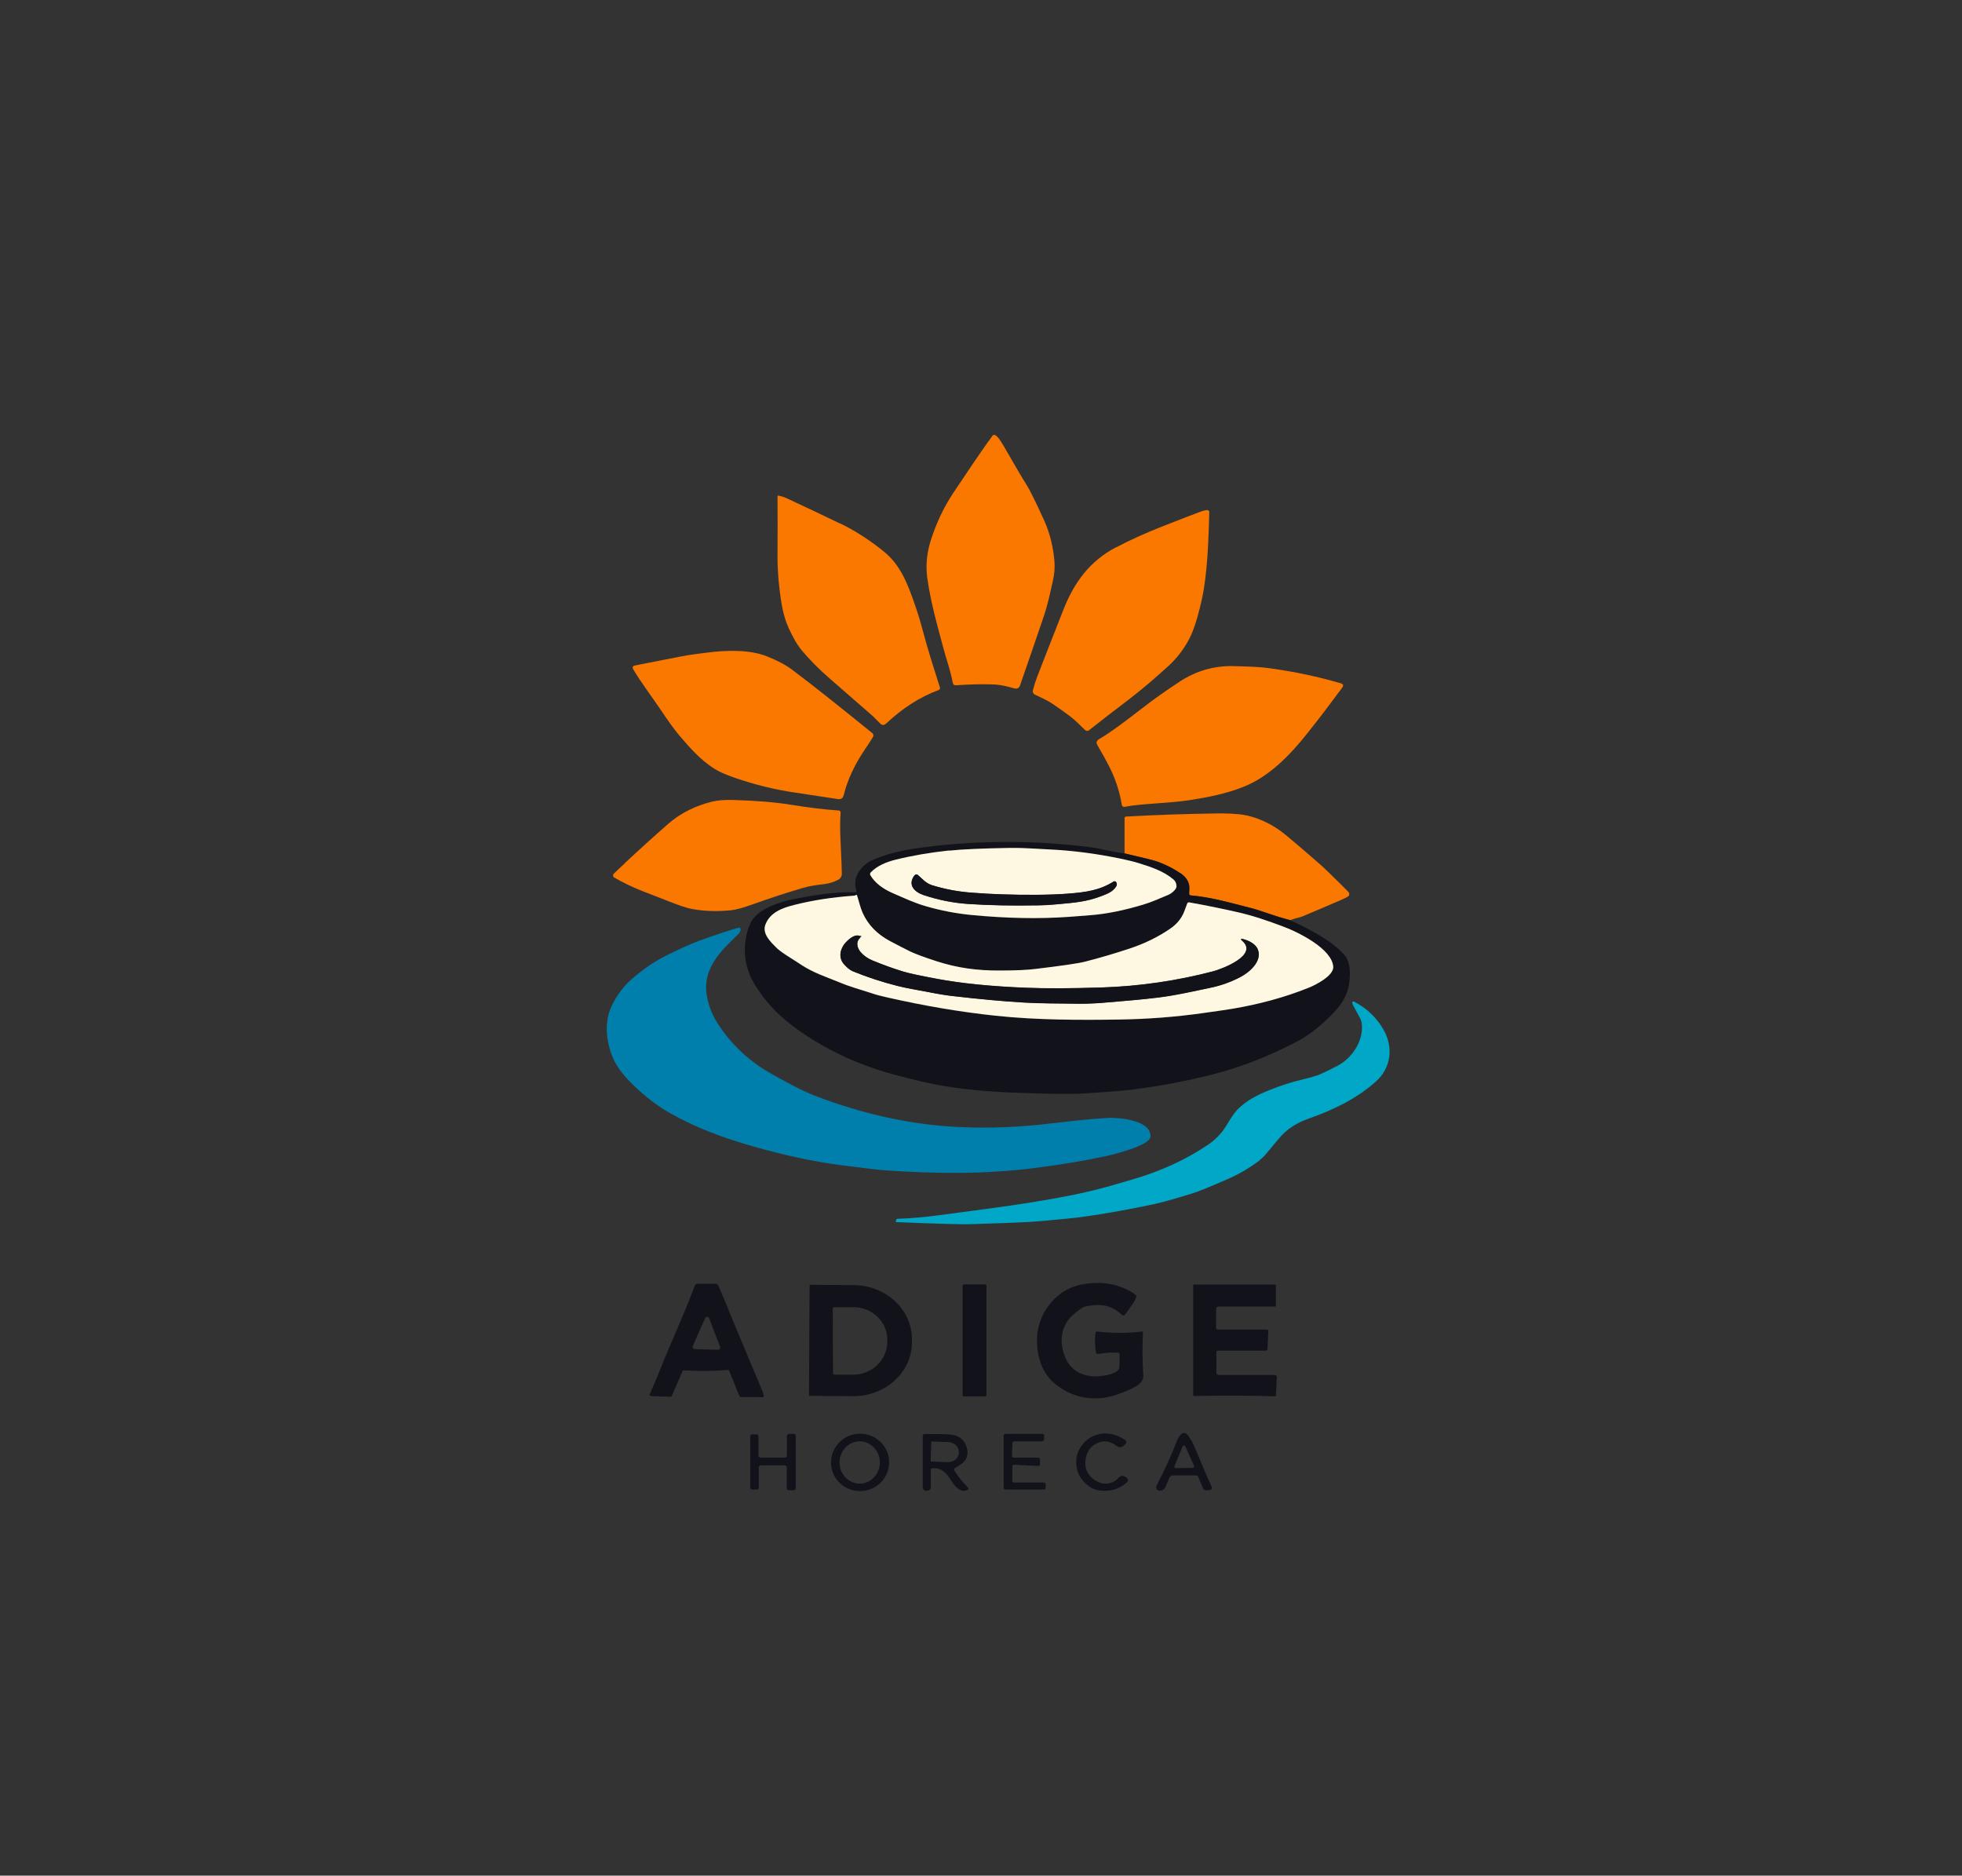 <svg viewBox="0 0 1290 1233" version="1.1" xmlns="http://www.w3.org/2000/svg" id="Livello_1">
  
  <rect x="0" y="0" width="1290" height="1233" fill="#333333" stroke="none"/>
  
  <defs>
    <style>
      .st0 {
        fill: #fef8e2;
      }

      .st1 {
        fill: #12131a;
      }

      .st2 {
        fill: #fa7700;
      }

      .st3 {
        fill: #00a7c7;
      }

      .st4 {
        fill: #007fac;
      }
    </style>
  </defs>
  <path d="M650.1,289.9c1.3-1.8,2.1-3,2.4-3.4.4-.5,1.1-.8,1.7-.5,2.4,1,5.5,6.8,7.4,10.1,6.3,10.9,10.6,18.3,13,22,2.6,4.1,6.6,12.3,12.1,24.4,3.6,8.1,5.8,17,6.6,26.6.3,4,0,8.2-1,12.5-1.9,8.5-3.4,15.9-6,23.5-4.9,14.4-10.1,29.6-15.6,45.4-.7,1.9-1.9,2.5-3.9,2-4.9-1.4-9.3-2.5-14.8-2.6-7.6-.2-15.4,0-23.6.6-.9,0-1.7-.5-1.9-1.4-.8-4.1-1.8-8.1-3-12-2.7-8.7-4-14-7-25.1-3.4-12.7-5.6-23.3-6.8-31.9-1.1-8-.4-16.1,2.1-24.3,3.6-11.5,8.6-22.2,15.2-32.1,9.8-14.7,17.5-26,23.1-33.9Z" class="st2"></path>
  <path d="M552.2,344c10.2,4.8,20.9,12,29.1,18.7,11.1,9.1,15.7,21.6,20.7,36.2,1.8,5.1,3.3,10.3,4.7,15.5,3.4,12.9,6.5,22.3,11.3,37.6.2.6-.1,1.3-.8,1.6-12.8,4.7-24.3,12.4-34.4,21.9-1.5,1.4-2.9,1.4-4.2,0-1.8-1.8-3.4-3.5-4.9-4.9,0,0-9.4-8.2-28-24.4-7.5-6.5-13.8-12.9-19-19.2-2.6-3.2-5.3-7.9-8.1-14-2.1-4.6-3.6-9.7-4.6-15.4-2-11.8-2.9-23.2-2.8-34.1.1-10.9.1-23.3,0-37.2,0-.3.3-.6.6-.5,2.1.4,4.1,1.1,6,2,12.6,5.8,23.5,11.1,34.2,16.2Z" class="st2"></path>
  <path d="M733.7,359.9c9.1-4.8,19.2-9.4,30.4-13.8,13.7-5.4,22.4-8.7,26-10,1-.4,2.2-.6,3.5-.8.8,0,1.5.5,1.5,1.3-.5,16.6-.9,33.2-3.5,50.1-.8,5.1-2.2,11.3-4.2,18.6-2,7.2-4.3,13-7.1,17.6-3.5,5.9-7.7,11-12.6,15.4-7.5,6.8-16.4,14.6-26,21.9-9.6,7.3-18.1,13.8-25.6,19.8-.8.7-2,.6-2.8-.2-3.5-3.4-6.7-6.7-10.1-9.2-3.6-2.7-7.3-5.3-11-7.8-3.6-2.5-8.9-4.8-11.8-6.2-1-.5-1.6-1.7-1.3-2.8.7-2.7,1.6-5.6,2.8-8.8,4-10.5,9.8-25.1,17.2-44,7-17.9,17.3-32.1,34.6-41.2Z" class="st2"></path>
  <path d="M521,440.4c15.7,11.8,32.6,25.4,52.5,41.5.8.6,1,1.8.4,2.7-1.6,2.6-3.4,5.4-5.4,8.3-6.8,10.1-11.3,19.9-13.7,29.6-.5,2.2-1.8,3.1-3.9,2.8-17-2.6-26.2-4-27.7-4.2-13.8-2-27.1-5.3-40.1-9.8-5.8-2-10.2-3.9-13.3-5.9-9.1-5.6-16.6-14.2-23.3-22.1-3-3.5-7.2-9.4-12.8-17.7-4.3-6.4-12.6-17.5-17.6-26-.4-.8,0-1.7.8-2,.8-.2,2.3-.5,4.4-.9,6.9-1.3,15.6-3,26.1-5.1,5.9-1.2,13-2,17.5-2.6,12.5-1.6,27.8-2.1,39.2,2.4,6.9,2.7,12.5,5.7,16.8,8.9Z" class="st2"></path>
  <path d="M880.7,454.4c-6.9,9.4-13.9,18.6-21,27.5-11.4,14.4-25.3,28.8-42.5,35.5-11.5,4.5-23,6.7-35,8.6-13.5,2.1-31.8,2.2-42.8,4.4-.8.2-1.6-.4-1.8-1.2-1.5-9.2-4.4-17.8-8.6-25.9-1.5-3-4-7.5-7.5-13.5-1-1.7-.5-3,1.4-4.1,7.5-4.3,18.2-12.5,27.8-19.9,7.3-5.7,15.6-11.6,24.9-17.7,11-7.2,22.9-10.6,35.9-10.2,9.3.3,15.4.3,23.3,1.4,16.2,2.2,31.8,5.5,46.8,9.9,1.6.5,1.9,1.4,1,2.7-.1.2-.7,1-1.9,2.6Z" class="st2"></path>
  <path d="M410.6,567.6c9.4-8.8,18.9-17.4,28.6-25.9,8.4-7.4,18.6-12.2,29.3-14.8,3.4-.8,7.9-1.2,13.7-1,14.6.4,27.1,1.4,37.7,3.1,11.8,1.9,22.3,3.2,31.5,3.8.8,0,1.4.7,1.3,1.5-.4,5.2-.4,10.9-.1,17.2.6,13,.9,20.6.9,22.8,0,1.9-.9,3.3-2.7,4.2-2.9,1.5-5.8,2.3-9,2.7-6,.7-10.5,1.5-13.6,2.4-9.9,2.9-21.3,6.6-34.2,11.2-5.9,2.1-10.4,3.3-13.5,3.6-8.9.9-17.4.6-25.3-.8-3.5-.6-9-2.5-16.6-5.5-.9-.4-6.4-2.5-16.4-6.4-6.1-2.4-12.2-5.3-18.3-8.8-.9-.5-1.1-1.8-.3-2.6,1.4-1.4,3.8-3.6,7.1-6.7Z" class="st2"></path>
  <path d="M848.3,604.9c-4.5-1.2-9-2.6-13.5-4.1-5.7-2-10.2-3.4-13.5-4.2-14.3-3.6-25.5-6.8-38.5-8-.6,0-1-.5-.9-1.1.1-2.7.4-4.8-.3-6.8-.9-2.6-2.5-4.7-4.9-6.3-4.5-3.1-9.4-5.6-14.6-7.6-2.4-.9-6.2-2-11.3-3.1-4-.9-7.8-1.8-11.4-2.7v-23c-.2-.6.3-1.1.9-1.2,19.3-1.1,40.1-1.8,62.2-2.1,4.2,0,8.3.2,12.5.6,10.8,1.2,21.7,6.5,29.9,13.2,2.3,1.9,7.4,6.2,15.2,12.9,6,5.1,10.5,9.1,13.5,12.1,7.1,6.9,11.4,11.2,13,12.9.9,1,.6,2.5-.5,3.1-1.1.6-2.5,1.3-4.1,2-8.7,3.8-17.3,7.4-25.6,10.9-1,.4-2.3.8-4.1,1.2-1.5.4-2.8.8-4,1.3Z" class="st2"></path>
  <path d="M561.3,588.9c-14,1-27.1,3-39.3,6.1-8,2-15.8,5-18.8,12.8-2.4,6.1,3.4,11.5,7.4,15.5,1.3,1.3,3.6,3,6.9,5.1,5.4,3.5,8.4,5.4,9,5.8,8.2,5.5,16.6,8.1,24.7,11.4,8.1,3.4,13.6,4.7,22.1,7.5,2.2.8,5.6,1.6,10.1,2.7,24.7,5.6,48.3,9.6,71.1,12,27.2,2.8,55.6,2.9,81.8,2.5,18.4-.3,36.5-1.7,54.3-4.2,9.5-1.3,16.1-2.3,19.8-2.9,17.1-2.9,34.1-7.3,50.2-13.9,3.8-1.6,16.2-7.7,15.9-13.5-.5-11.9-23.2-23.1-33.4-26.8-8.9-3.3-18.4-6.7-28.8-9.1-10.9-2.5-21.8-4.7-32.5-6.6-.5,0-1.1.2-1.3.7-1.2,3.5-2,5.5-2.3,6.1-1.8,4.2-4.8,7.7-8.9,10.5-8.1,5.5-16.9,9.8-26.5,13-10,3.3-19.9,6.2-29.6,8.7-4.3,1.1-15.2,2.7-32.8,4.8-4.9.6-12.5.9-22.8,1-15,.1-28-1.6-42.2-6.2-7.9-2.6-13.6-4.7-17-6.3-3.7-1.8-8.1-4-13.4-6.9-8.4-4.6-14.4-10.7-17.9-18.5-1.5-3.3-2.5-7.8-3.7-11.5-.1-.4-.4-.5-.8-.2l-.4.2c-.3.2-.6.3-1,.3ZM624,559.2c-12.7,1.4-24.3,3.4-34.8,6-6.1,1.5-12.3,4-16.5,8.4-.5.5-.6,1.3-.2,1.9,3.1,5.3,8.7,9.1,14.4,11.6,8.3,3.6,14.7,6.6,22,8.7,9.9,2.9,20,4.8,30.2,5.8,23,2.2,44.3,2.6,64,1.2,0,0,4.8-.4,14.2-1.1,10.3-.8,21.7-3.1,34.4-6.9,5.9-1.8,9.9-3.7,16.7-6.5,1.6-.7,5.4-3.4,5.3-5.6,0-1.9-.8-3.4-2-4.5-6.4-5.5-14.5-8.1-22.5-10.6-3.5-1.1-7.7-2.2-12.5-3.1-16-3.3-31.5-5.3-46.5-6-10.3-.5-17-1.1-25.7-1-18.6.3-32.1.9-40.3,1.8M739.3,561c3.6.9,7.4,1.8,11.4,2.7,5.1,1.2,8.8,2.2,11.3,3.1,5.2,2,10.1,4.5,14.6,7.6,2.3,1.6,4,3.7,4.9,6.3.7,2,.4,4.2.3,6.8,0,.5.4,1,.9,1.1,13,1.1,24.2,4.3,38.5,8,3.3.8,7.8,2.2,13.5,4.2,4.5,1.6,9,2.9,13.5,4.1,7.1,3.1,14.1,6.8,20.9,10.9,6,3.7,10.9,7.6,14.7,11.8,3.9,4.3,4,10.6,3.5,16.7-.9,11.7-7.6,19.1-15.8,26.7-6.2,5.8-12.5,10.4-19,13.8-17.4,9.2-37,17-56.8,21.9-15.6,3.9-31.8,7-48.5,9.2-11,1.5-20.4,1.9-34.3,2.9-7.8.5-23.1.4-45.7-.5-17.2-.6-32.6-2.1-46.2-4.3-8.5-1.4-19.7-3.9-33.5-7.7-22.1-6-42.1-15.1-60.1-27.4-7.9-5.4-14.8-11.2-20.6-17.5-2.4-2.5-5.2-6.2-8.5-11-8.1-11.6-10.5-24-7.1-37.2,1.1-4.5,2.8-8,4.9-10.3,2.5-2.7,5.7-5,9.7-6.8,5.5-2.4,11.2-4.2,17.2-5.3,12.3-2.3,26.3-4.8,39.5-4.2.5,0,.7-.2.6-.7-.8-3.3-1.3-6.5,0-9.7,2.1-5.1,5.8-8.8,11.1-11.1,10.9-4.7,22.5-6.8,34.7-8.3,35-4.5,73.4-4.5,109.2.3,5.9.8,13.8,3.1,21.2,3.8" class="st1"></path>
  <path d="M612.5,581.8c-3.8-1.2-6.2-4.2-8.9-6.5-.7-.6-1.8-.5-2.4.3-4.6,6.2.2,10.8,5.9,12.8,9.8,3.3,19.7,5.2,29.7,5.9,13.6.9,28.8,1.2,45.7.9,3.9,0,8.4-.3,13.6-.8,10.8-1,18-1.6,27-4.9,4.8-1.8,8.3-3,10.7-6.6.7-1,.7-2,.1-2.9-.4-.6-1.2-.8-1.8-.4-9.1,5.8-18.2,7-29.6,7.9-6.4.5-13.6.7-21.6.8-15.3,0-29.2-.4-41.8-1.4-9.5-.7-17.5-2.3-26.6-5ZM624,559.2c8.2-.9,21.7-1.5,40.3-1.8,8.7-.1,15.4.5,25.7,1,15,.7,30.5,2.7,46.5,6,4.8,1,9,2,12.5,3.1,8,2.5,16.1,5.2,22.5,10.6,1.3,1.1,2,2.6,2,4.5.1,2.2-3.7,5-5.3,5.6-6.7,2.8-10.7,4.7-16.7,6.5-12.6,3.8-24.1,6.1-34.4,6.9-9.4.7-14.2,1.1-14.2,1.1-19.8,1.4-41.1,1-64-1.2-10.3-1-20.3-2.9-30.2-5.8-7.4-2.1-13.7-5.1-22-8.7-5.7-2.5-11.3-6.3-14.4-11.6-.4-.6-.3-1.4.2-1.9,4.2-4.4,10.4-6.9,16.5-8.4,10.5-2.6,22.1-4.6,34.8-6" class="st0"></path>
  <path d="M603.6,575.3c2.7,2.3,5.1,5.3,8.9,6.5,9.1,2.8,17.1,4.3,26.6,5,12.6,1,26.5,1.5,41.8,1.4,8,0,15.2-.3,21.6-.8,11.4-.9,20.4-2.1,29.6-7.9.6-.4,1.4-.2,1.8.4.6,1,.5,1.9-.1,2.9-2.4,3.6-5.9,4.8-10.7,6.6-9,3.3-16.2,3.9-27,4.9-5.2.5-9.7.7-13.6.8-16.9.3-32.1,0-45.7-.9-9.9-.6-19.8-2.6-29.7-5.9-5.8-1.9-10.5-6.6-5.9-12.8.6-.8,1.7-.9,2.4-.3Z" class="st1"></path>
  <path d="M565.7,625.7c-2.2-2.7-3-6.4-.5-8.9s.3-1.4-.4-1.7c-3-1-6.6,2.1-8.7,4.3-3.5,3.7-5.2,9.6-1.5,14.1,2.1,2.5,4.1,4.1,6,4.9,9.3,3.8,19.2,7.1,29.6,9.7,6.6,1.7,14.6,2.8,20.6,4.1,5.7,1.2,10.8,2,15.4,2.5,17.4,2,33.1,3.5,47.2,4.3,9.9.6,22.8.6,31,.7,7.1.1,13.8,0,20-.5,15.7-1.2,28-2.4,37-3.5,11.7-1.5,24.1-4.3,34.2-6.4,7-1.5,13.6-3.8,19.9-7.1,5.8-3.1,14.4-10.3,11.5-18-1.4-3.7-6-6-9.7-6.9-1.7-.4-1.8,0-.6,1.1,10.8,9.5-13.2,18.5-19.2,20.1-23.7,6.2-48.3,9.8-73.1,10.6-20.4.7-36.9.7-49.5.2-23.3-.9-43-2.9-59-5.9-11.2-2.1-18.7-3.7-22.2-4.8-6.7-2-13.4-4.5-20.2-7.3-3.3-1.4-5.9-3.3-7.9-5.7ZM562.3,588.6l.4-.2c.4-.2.6-.2.8.2,1.2,3.7,2.2,8.2,3.7,11.5,3.5,7.8,9.5,14,17.9,18.5,5.3,2.8,9.8,5.1,13.4,6.9,3.4,1.6,9,3.7,17,6.3,14.2,4.6,27.2,6.3,42.2,6.2,10.3,0,17.9-.4,22.8-1,17.5-2.1,28.5-3.7,32.8-4.8,9.8-2.5,19.6-5.4,29.6-8.7,9.6-3.2,18.5-7.5,26.5-13,4.1-2.8,7.1-6.3,8.9-10.5.3-.6,1-2.6,2.3-6.1.2-.5.7-.8,1.3-.7,10.8,1.9,21.6,4.1,32.5,6.6,10.4,2.4,19.9,5.8,28.8,9.1,10.2,3.7,32.9,14.9,33.4,26.8.2,5.9-12.1,12-15.9,13.5-16.1,6.5-33.1,11-50.2,13.9-3.7.6-10.3,1.6-19.8,2.9-17.8,2.5-35.9,3.9-54.3,4.2-26.2.4-54.7.4-81.8-2.5-22.7-2.4-46.4-6.4-71.1-12-4.5-1-7.9-1.9-10.1-2.7-8.5-2.8-14-4.1-22.1-7.5-8-3.3-16.5-6-24.7-11.4-.5-.4-3.5-2.3-9-5.8-3.3-2.1-5.5-3.8-6.9-5.1-4-4-9.8-9.4-7.4-15.5,3-7.8,10.8-10.8,18.8-12.8,12.2-3.1,25.3-5.1,39.3-6.1.3,0,.7-.1,1-.3" class="st0"></path>
  <path d="M415.8,643.3c7.3-6.4,14.9-11.6,23-15.5,6-2.9,13.8-6.8,21-9.4,11-4,19.6-6.8,25.6-8.5,1-.3,1.8.6,1.5,1.6-.3,1-.8,1.9-1.5,2.6-11.2,10.8-23.4,22.3-20.8,39.5,1,6.8,3.4,13.2,7.2,19.1,9,14,20.9,25.1,35.7,33.4,9,5,19,10.6,28.3,14.2,31,12,64.2,19.5,97.4,20.7,17.7.7,35.5,0,53.5-2,18.4-2.1,30-3.5,41.9-4.1,7.4-.3,28.6,1.5,27.8,12.4-.5,5.9-25.4,11.9-29.3,12.7-13.8,3-29.4,5.6-46.8,7.8-32.3,4.2-65.5,3.8-97.5,1.6-4.6-.3-13.9-1.4-28-3.2-20-2.5-39.5-6.9-59-12.4-19.3-5.5-37.4-12-55-21.9-8.5-4.8-16.7-11.1-24.5-18.7-5.9-5.7-9.9-10.9-12.3-15.6-5.2-10.7-7.2-24.6-2.1-35.7,3.3-7.2,7.9-13.4,13.8-18.6Z" class="st4"></path>
  <path d="M565.2,616.8c-2.5,2.5-1.7,6.2.5,8.9,2,2.4,4.6,4.3,7.9,5.7,6.8,2.8,13.5,5.2,20.2,7.3,3.5,1.1,11,2.7,22.2,4.8,16,3,35.7,5,59,5.9,12.6.5,29.1.4,49.5-.2,24.7-.8,49.4-4.4,73.1-10.6,6-1.6,30.1-10.6,19.2-20.1-1.3-1.1-1.1-1.5.6-1.1,3.7.9,8.3,3.2,9.7,6.9,2.9,7.7-5.7,15-11.5,18-6.3,3.3-12.9,5.7-19.9,7.1-10.1,2.1-22.5,5-34.2,6.4-8.9,1.1-21.2,2.2-37,3.5-6.2.5-12.9.7-20,.5-8.2-.1-21.1-.1-31-.7-14.1-.8-29.8-2.3-47.2-4.3-4.6-.5-9.7-1.4-15.4-2.5-6-1.2-13.9-2.4-20.6-4.1-10.4-2.6-20.3-5.9-29.6-9.7-1.9-.8-3.9-2.5-6-4.9-3.7-4.5-2-10.3,1.5-14.1,2.1-2.2,5.7-5.3,8.7-4.3.7.2.9,1.1.4,1.7Z" class="st1"></path>
  <path d="M828.2,762.8c-6.2,4.6-12.5,8.5-20.1,11.9-12.6,5.5-20.8,8.9-24.7,10-6.8,2-16.1,5-24.3,6.8-16.8,3.6-32.5,6.4-47,8.4-4.8.7-13.2,1.5-25.2,2.6-15.3,1.4-29.2,1.5-47,2.2-7.2.3-23.9-.2-50.3-1.3-.6,0-.8-.3-.6-.9l.2-.5c.2-.5.6-.8,1.1-.8,9-.3,17.9-1.1,26.8-2.3,28.7-3.9,67.1-8.3,99-15.7,9-2.1,19.5-5.2,28.3-7.8,18.1-5.2,35.2-12.9,50.2-23.1,3-2,5.8-4.6,8.6-7.9,3.1-3.6,6.5-11,10.4-15,6.2-6.2,13.3-9.7,21.3-12.9,7.2-2.9,14.1-5.1,20.8-6.7,5.8-1.4,10-2.6,12.3-3.6,2.8-1.2,6.6-3.1,11.6-5.7,9.3-4.9,16.9-16.1,15.8-27.2-.1-1.5-.6-2.9-1.3-4.2,0,0-1.5-2.9-4.5-8.4-.3-.6-.5-1.1-.5-1.6,0-.6.6-1,1.1-.7,8.2,4.2,14.7,10.3,19.3,18.2,6.8,11.7,5.3,25.5-5.1,34.6-12.8,11.3-27.9,18.5-44.1,24.2-7.3,2.6-13.3,6.3-17.9,11.3-1.2,1.3-4.7,5.5-10.6,12.6-.9,1.1-2.2,2.2-3.8,3.5Z" class="st3"></path>
  <path d="M736.2,890.2c0-.5-.5-.8-.9-.9-3.1-.2-5.5-.2-7.4,0-2.7.4-4.8.7-6.3.7-.5,0-.9-.3-1-.8-.8-4.4-.9-8.8-.3-13.1,0-.5.5-.8,1-.8,10.2,1.2,20,1.2,29.4,0,.5,0,.9.3.8.8-.5,8.9-.4,18.2.2,27.9.3,4.9-4.1,7.2-8.4,9.2-6.1,2.8-12.9,5.2-18.6,5.8-11.7,1.2-22.2-2-31.5-9.7-6.9-5.7-10.5-14.9-11.2-23.6-.9-10.2,1.5-19.2,7-26.8,6.1-8.4,14.2-13.4,24.4-14.9,11-1.7,21,0,29.8,4.9,1.3.7,2.6,1.6,3.8,2.6.2.2.3.4.2.7-1.1,3.7-4.3,7.5-7.5,12-.5.7-1.4.8-2,.2-5.4-5.2-11.9-7.3-19.4-6.3-3.7.5-5.6.6-8.1,2.5-3.7,2.8-6.8,5.2-9,8.9-3,5-3.9,10.7-2.6,17,1.2,5.9,3.6,10.4,7.2,13.4,3.7,3.1,8.2,4.7,13.7,4.9,3.9.1,16.4-1.1,16.5-6.3,0-2.8.4-5.4,0-8.1Z" class="st1"></path>
  <path d="M455.5,884.8c-.4,1,.3,2,1.3,2.1l15.2.4c1,0,1.8-1,1.4-2l-7.1-18.7c-.5-1.2-2.2-1.3-2.7,0l-8.1,18.2ZM449.8,900.8c-.5,0-.9.2-1.1.7l-6.9,15.9c-.2.5-.6.8-1.2.8l-11.9-.4c-.7,0-1.3-.3-1.6-.7-.1-.2,0-.5.2-.9.2-.3.4-.6.4-.8,3.3-7.7,5.5-12.9,6.6-15.7,6.9-17.6,14.8-33.8,22.5-54.5.3-.8,1-1.3,1.8-1.3h11.7c.9,0,1.6.5,2,1.3,4.4,9.8,8.5,20.5,11.5,27.6,11.3,26.8,17,40.5,17.3,41.2.5,1.1.8,2.4,1.1,3.8,0,.3-.2.6-.5.6h-14.3c-.6,0-1.2-.4-1.4-1l-6.6-16.3c-.2-.4-.4-.6-.9-.5-8.7.7-18.3.8-28.8.3" class="st1"></path>
  <path d="M648.5,917.1c0,.5-.4.9-.9.9h-13.8c-.5,0-.9-.4-.9-.9v-71.9c.1-.5.5-.9,1-.9h13.8c.5,0,.9.4.9.9v71.9Z" class="st1"></path>
  <path d="M799.8,888.9v13.5c0,.8.7,1.5,1.5,1.5h36.9c.7,0,1.3.6,1.3,1.3l-.6,12.2c0,.3-.2.5-.5.5-14.9-.5-32.6-.6-53.2-.2-.4,0-.7-.3-.7-.7v-72.1c0-.2.2-.5.5-.5h53c.5,0,.9.4.9.9v13c0,.4-.2.6-.6.6h-36.9c-1.2,0-1.8.6-1.8,1.8v12.1c0,.8.4,1.2,1.2,1.2h32.1c.6,0,1.1.5,1,1.1l-.5,11.4c0,.9-.5,1.4-1.5,1.4h-31.2c-.5,0-.8.4-.8.8Z" class="st1"></path>
  <path d="M547.5,860.3l.2,42.4c0,.5.4,1,1,1h12.4c12.4-.1,22.3-9.8,22.3-21.7v-1.3c0-11.9-10.1-21.5-22.5-21.4h-12.4c-.5,0-1,.5-1,1ZM532.3,844.8c0-.1,0-.2.2-.2l28.7.2c21.3.1,38.5,16.1,38.4,35.7v2.1c-.1,19.6-17.5,35.4-38.8,35.2l-28.7-.2c-.1,0-.2,0-.2-.2l.4-72.5" class="st1"></path>
  <path d="M772.2,963.8c-.2.6.2,1.3.9,1.3l11.2-.2c.7,0,1.1-.7.8-1.3l-5.8-12.8c-.3-.8-1.4-.7-1.7,0l-5.4,13ZM786.4,969.9h-15c-1.1,0-2.2.7-2.6,1.7l-2.5,5.9c-.7,1.6-1.9,2.4-3.6,2.4-.3,0-.5,0-.6,0-1.9-.6-2.4-1.8-1.6-3.4,5.1-9.8,9.6-19.7,13.5-29.7.5-1.3,1.8-3.3,2.9-4.2,1.1-.9,2.7-.7,3.6.3,1.9,2.3,3.6,5.1,5,8.5,3.7,9,7.3,17.5,11,25.6.7,1.5.2,2.3-1.4,2.6h-.9c-1.7.4-2.9-.2-3.5-1.8l-2.8-6.8c-.2-.6-.8-1-1.5-1" class="st1"></path>
  <path d="M565.3,975.3c7.3,0,13.2-6.3,13.2-13.9,0-7.7-6-13.9-13.3-13.9-7.3,0-13.2,6.3-13.2,13.9,0,7.7,6,13.9,13.3,13.9ZM584.6,960.9c.2,10.4-8.1,19.1-18.7,19.3-10.6.2-19.3-8-19.5-18.4-.2-10.4,8.1-19.1,18.7-19.3,10.6-.2,19.3,8,19.5,18.4" class="st1"></path>
  <path d="M729.6,975c2.2-.5,4.2-1.7,5.9-3.6,1.3-1.5,2.8-1.6,4.4-.5l.5.3c1.7,1.1,1.7,2.3.2,3.6-4.9,4.2-10.8,5.9-17.8,5-2.2-.3-4.3-1.1-6.3-2.4-6-4.1-9-9.8-8.9-16.8,0-6.6,4.6-13.4,10.7-16.3,6.7-3.2,13.7-2.5,20.9,1.9,1.7,1,1.8,2.2.3,3.5l-.8.7c-1.5,1.3-3,1.3-4.6.1-4.6-3.6-9.4-4-14.5-.8-4.8,3-6.5,8.8-5.9,14.1.8,7.1,9,12.8,15.8,11.3Z" class="st1"></path>
  <path d="M517.4,956.9v-13c0-.7.6-1.3,1.3-1.3h3.2c.7,0,1.3.6,1.3,1.3v34.4c0,.7-.6,1.3-1.3,1.3h-3.3c-.7,0-1.3-.6-1.3-1.3v-13.7c0-.7-.6-1.3-1.3-1.3h-15.8c-.7,0-1.3.6-1.3,1.3v13.3c0,.7-.6,1.3-1.3,1.3h-3c-.7,0-1.3-.6-1.3-1.3v-33.7c0-.7.6-1.3,1.3-1.3h2.8c.7,0,1.3.6,1.3,1.3v12.7c0,.7.6,1.3,1.3,1.3h16.1c.7,0,1.3-.6,1.3-1.3Z" class="st1"></path>
  <path d="M612.3,947.9l-.4,12.6c0,.2.1.3.3.3l10.8.4c4,.1,7.2-2.5,7.4-5.9v-.9c.1-3.4-3-6.2-6.9-6.4l-10.8-.4c-.2,0-.3.1-.3.3ZM612.7,965.2c-.4,0-.7.4-.7.8v11.4c0,1.6-.8,2.4-2.2,2.6-.1,0-.2,0-.3,0-1.8.2-2.8-.7-2.8-2.5v-33.6c0-.8.4-1.2,1.2-1.2,7.7,0,13.2,0,16.6.3,5.2.4,8.8,2.7,10.6,7,1,2.4,1.3,4.5.9,6.5-1,4.7-4,5.9-8.3,8.7-.5.3-.6.9-.3,1.4,2.5,4,5.5,7.8,9,11.2.5.5.4,1.3-.3,1.7-3.6,1.8-7.2-1.2-9.2-4-3.9-5.7-6.7-11.2-14.2-10.2" class="st1"></path>
  <path d="M683.8,959.5v3.1c0,.7-.5,1.2-1.2,1.1l-15.8-.8c-.7,0-1.2.5-1.2,1.1v9.5c0,.6.5,1.1,1.1,1.1h19.7c.6,0,1.1.5,1.1,1.1v2.4c0,.6-.5,1.1-1.1,1.1h-25.4c-.6,0-1.1-.5-1.1-1.1v-34.4c0-.6.5-1.1,1.1-1.1h24.4c.6,0,1.2.5,1.1,1.2v2.6c-.2.6-.7,1.1-1.3,1.1h-18.4c-.6,0-1.1.5-1.1,1.1l-.4,8.4c0,.7.5,1.2,1.1,1.2h16.2c.6,0,1.1.5,1.1,1.1Z" class="st1"></path>
</svg>